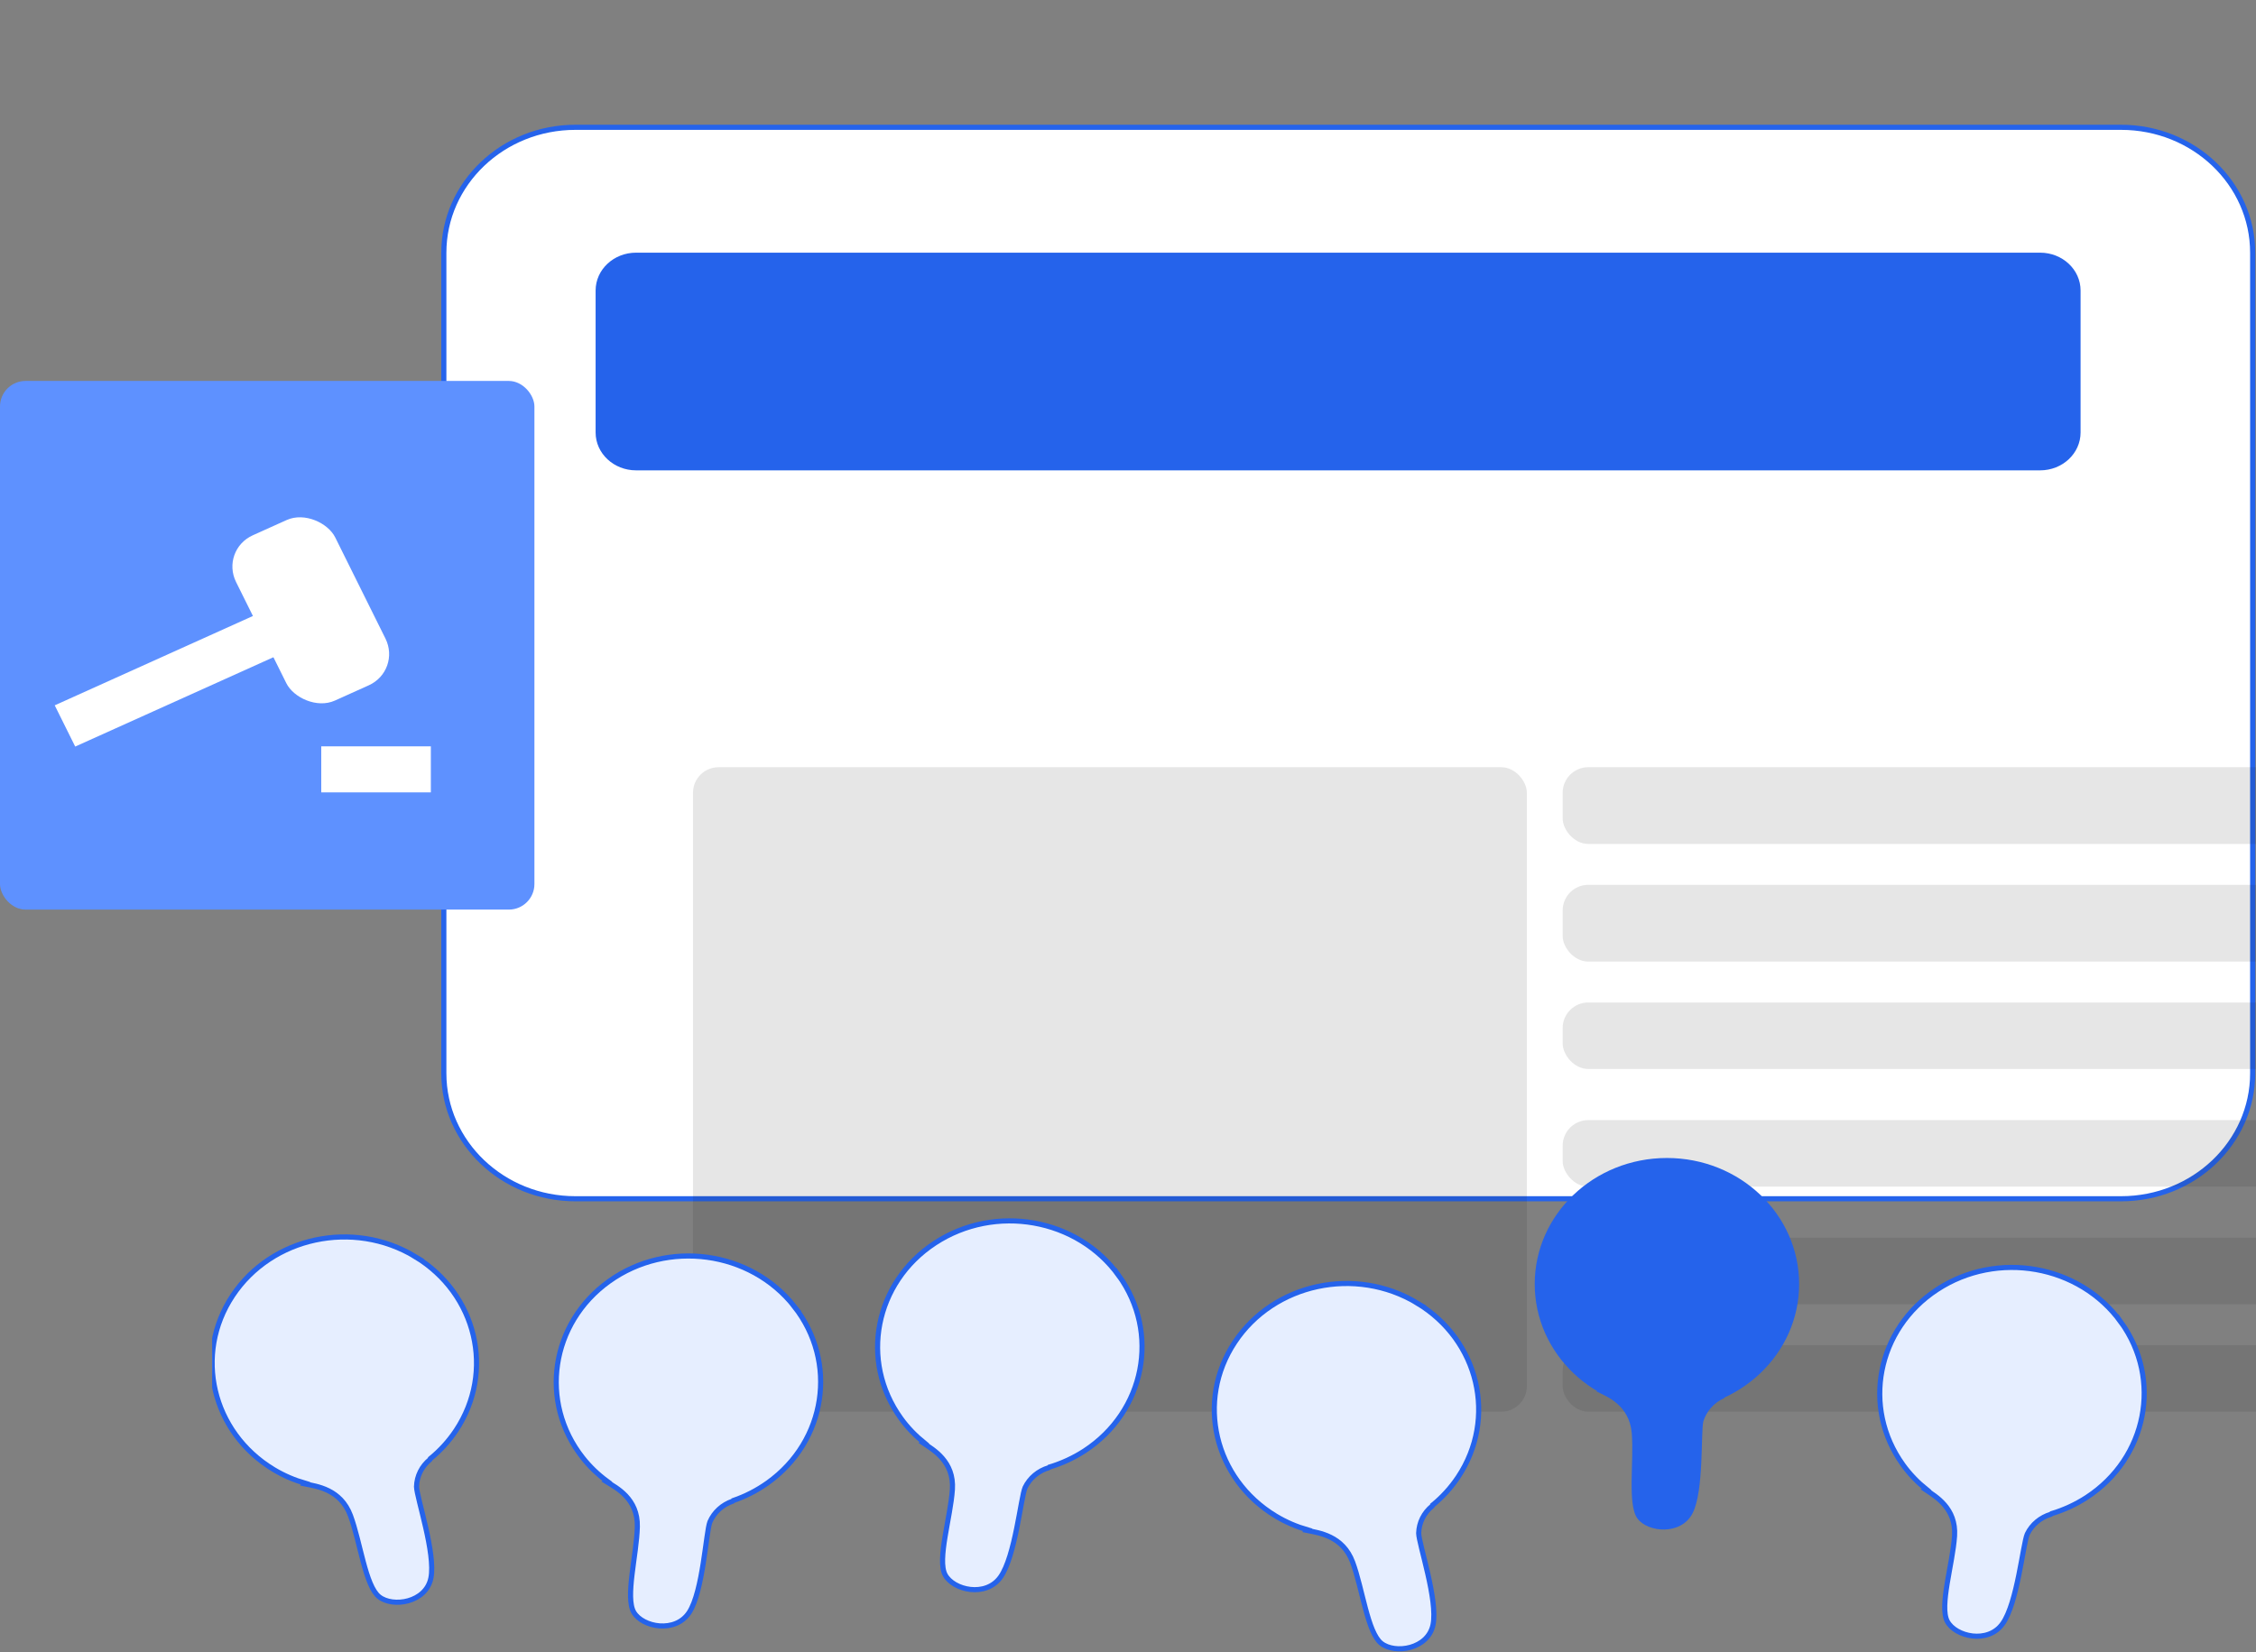 <svg width="441" height="323" viewBox="0 0 441 323" fill="none" xmlns="http://www.w3.org/2000/svg">
<rect x="0" y="0" width="441" height="323" fill="#808080" stroke="none"/>
<g clip-path="url(#clip0_162_5485)">
<path d="M414.624 24.89H112.485C98.277 24.89 86.759 35.873 86.759 49.421V209.842C86.759 223.39 98.277 234.373 112.485 234.373H414.624C428.832 234.373 440.35 223.39 440.35 209.842V49.421C440.35 35.873 428.832 24.89 414.624 24.89Z" fill="white" stroke="#2563EB" stroke-miterlimit="10"/>
<path d="M398.803 49.4H124.336C119.97 49.4 116.43 52.712 116.43 56.798V84.562C116.43 88.648 119.97 91.96 124.336 91.96H398.803C403.169 91.96 406.709 88.648 406.709 84.562V56.798C406.709 52.712 403.169 49.4 398.803 49.4Z" fill="#2563EB"/>
<rect x="135.468" y="150" width="163" height="126" rx="5" fill="#202020" fill-opacity="0.11"/>
<rect x="305.468" y="150" width="194" height="15" rx="5" fill="#202020" fill-opacity="0.11"/>
<rect x="305.468" y="173" width="194" height="15" rx="5" fill="#202020" fill-opacity="0.11"/>
<rect x="305.468" y="196" width="194" height="13" rx="5" fill="#202020" fill-opacity="0.11"/>
<rect x="305.468" y="219" width="194" height="13" rx="5" fill="#202020" fill-opacity="0.11"/>
<rect x="305.468" y="242" width="194" height="13" rx="5" fill="#202020" fill-opacity="0.11"/>
<rect x="305.468" y="263" width="194" height="13" rx="5" fill="#202020" fill-opacity="0.11"/>
<path d="M312.043 272.018C314.097 273.009 318.504 274.707 318.972 280.186C319.44 285.665 318.075 294.168 320.09 296.895C322.105 299.622 328.618 300.242 330.867 295.854C333.116 291.466 332.44 279.963 332.973 277.881C333.584 275.91 335.04 274.274 336.977 273.381C338.719 272.489 324.328 263.799 324.328 263.799L312.043 272.018Z" fill="#2563EB"/>
<path d="M325.849 275.687C340.122 275.687 351.692 264.654 351.692 251.045C351.692 237.435 340.122 226.402 325.849 226.402C311.576 226.402 300.006 237.435 300.006 251.045C300.006 264.654 311.576 275.687 325.849 275.687Z" fill="#2563EB"/>
<path d="M277.035 254.763C264.972 247.487 249.008 250.908 241.377 262.411C233.746 273.914 237.334 289.136 249.398 296.412C251.387 297.614 253.48 298.494 255.625 299.114L255.521 299.226C257.77 299.684 262.489 300.242 264.413 305.423C266.337 310.605 267.311 319.145 270.002 321.289C272.693 323.434 279.154 322.43 280.129 317.645C281.104 312.848 277.36 301.903 277.321 299.759C277.373 297.701 278.335 295.767 279.973 294.441C280.025 294.391 280.051 294.329 280.051 294.267C281.949 292.718 283.639 290.871 285.043 288.764C292.674 277.261 289.086 262.039 277.022 254.763H277.035Z" fill="#E6EEFF" stroke="#2563EB" stroke-miterlimit="10"/>
<path d="M81.135 245.663C69.071 238.387 53.107 241.808 45.476 253.311C37.846 264.814 41.434 280.036 53.497 287.312C55.486 288.514 57.579 289.394 59.724 290.014L59.62 290.126C61.869 290.584 66.588 291.142 68.512 296.323C70.436 301.505 71.411 310.045 74.102 312.189C76.793 314.334 83.253 313.33 84.228 308.545C85.203 303.748 81.46 292.803 81.421 290.659C81.472 288.601 82.434 286.667 84.072 285.341C84.124 285.291 84.15 285.229 84.15 285.167C86.048 283.618 87.738 281.771 89.142 279.664C96.773 268.161 93.185 252.939 81.121 245.663H81.135Z" fill="#E6EEFF" stroke="#2563EB" stroke-miterlimit="10"/>
<path d="M155.26 255.412C146.692 244.53 130.494 242.329 119.074 250.502C107.655 258.675 105.339 274.119 113.906 285.002C115.318 286.798 116.947 288.329 118.721 289.634L118.582 289.703C120.514 290.892 124.718 293.01 124.586 298.504C124.454 303.999 122.184 312.313 123.901 315.228C125.618 318.143 132.032 319.389 134.726 315.246C137.425 311.091 138.002 299.592 138.764 297.574C139.58 295.668 141.199 294.186 143.225 293.5C143.292 293.471 143.339 293.422 143.362 293.364C145.714 292.557 147.982 291.402 150.079 289.907C161.499 281.734 163.815 266.29 155.247 255.408L155.26 255.412Z" fill="#E6EEFF" stroke="#2563EB" stroke-miterlimit="10"/>
<path d="M414.598 258.494C406.512 247.276 390.432 244.425 378.667 252.135C366.902 259.845 363.912 275.178 371.998 286.396C373.324 288.243 374.897 289.842 376.6 291.218L376.457 291.28C378.329 292.544 382.437 294.838 382.073 300.316C381.709 305.795 379.07 314.026 380.656 317.001C382.242 319.975 388.599 321.488 391.471 317.447C394.357 313.406 395.436 301.94 396.281 299.944C397.178 298.073 398.868 296.66 400.922 296.052C401 296.027 401.039 295.978 401.065 295.928C403.444 295.209 405.758 294.156 407.929 292.743C419.694 285.033 422.684 269.7 414.598 258.482V258.494Z" fill="#E6EEFF" stroke="#2563EB" stroke-miterlimit="10"/>
<path d="M218.697 249.394C210.611 238.176 194.531 235.325 182.766 243.035C171.001 250.745 168.011 266.078 176.097 277.296C177.423 279.143 178.996 280.742 180.699 282.118L180.556 282.18C182.428 283.444 186.536 285.738 186.172 291.216C185.808 296.695 183.169 304.926 184.755 307.901C186.341 310.875 192.698 312.388 195.571 308.347C198.456 304.306 199.535 292.84 200.38 290.844C201.277 288.973 202.967 287.56 205.021 286.952C205.099 286.928 205.138 286.878 205.164 286.828C207.543 286.109 209.857 285.056 212.028 283.643C223.793 275.933 226.783 260.6 218.697 249.382V249.394Z" fill="#E6EEFF" stroke="#2563EB" stroke-miterlimit="10"/>
</g>
<rect y="74.48" width="104.468" height="103.36" rx="5" fill="#5E91FF"/>
<rect width="21.248" height="36.067" rx="7" transform="matrix(0.912 -0.411 0.445 0.896 43.035 107.532)" fill="white"/>
<path d="M53.441 128.5C55.707 127.479 56.648 124.846 55.543 122.62C54.438 120.394 51.706 119.417 49.44 120.438L53.441 128.5ZM49.44 120.438L10.698 137.902L14.7 145.964L53.441 128.5L49.44 120.438Z" fill="white"/>
<line x1="84.223" y1="150.42" x2="62.795" y2="150.42" stroke="white" stroke-width="9"/>
<defs>
<clipPath id="clip0_162_5485">
<rect width="399.532" height="323" fill="white" transform="translate(41.468)"/>
</clipPath>
</defs>
</svg>
